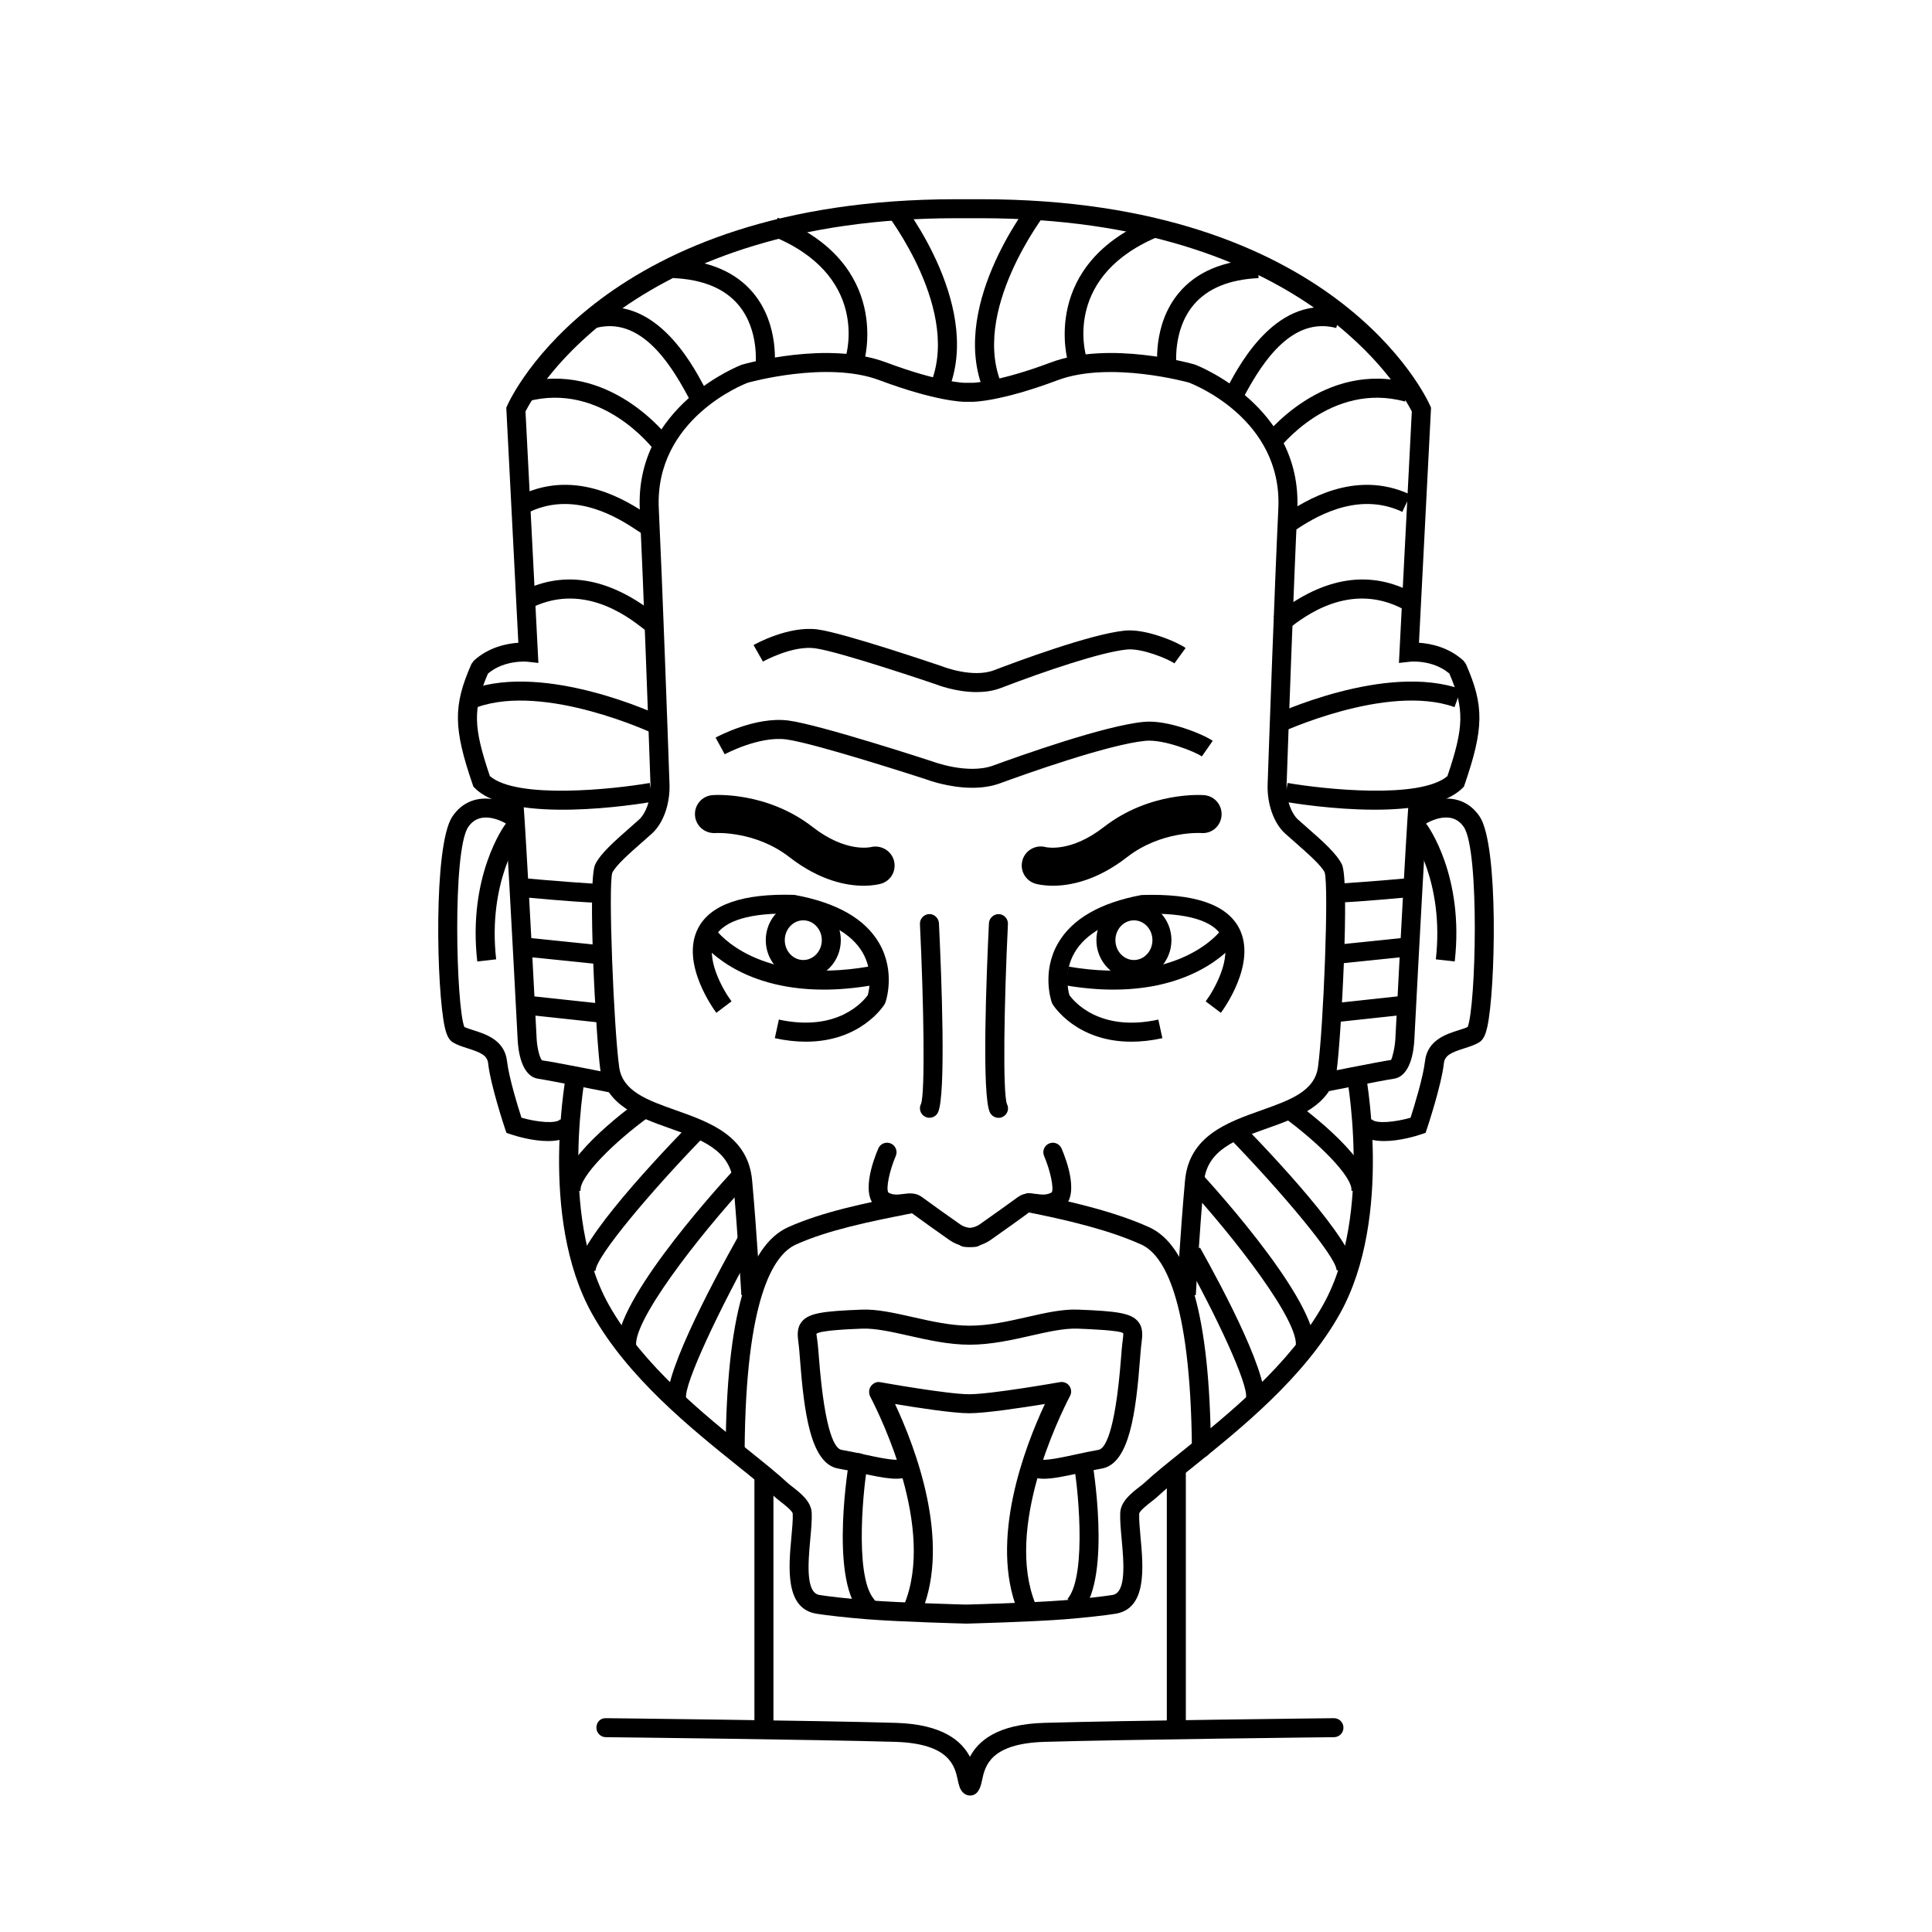 <?xml version="1.0" encoding="UTF-8"?>
<!-- Uploaded to: SVG Repo, www.svgrepo.com, Generator: SVG Repo Mixer Tools -->
<svg fill="#000000" width="800px" height="800px" version="1.1" viewBox="144 144 512 512" xmlns="http://www.w3.org/2000/svg">
 <g>
  <path d="m401.66 474.48c-1.316 0-3.773-0.25-6.082-1.875-2.492-1.754-8.402-5.945-10.273-7.344-0.102 0.004-0.805 0.098-1.32 0.16-1.699 0.211-4.277 0.543-7.07-1.023-5.281-2.957-1.449-13.027-0.152-16.047 0.543-1.273 2.035-1.867 3.305-1.316 1.281 0.551 1.867 2.031 1.32 3.309-1.699 3.961-2.664 8.766-1.949 9.707 1.281 0.707 2.492 0.543 3.906 0.371 1.48-0.195 3.336-0.43 4.973 0.805 1.844 1.379 7.688 5.523 10.148 7.25 1.602 1.125 3.481 0.953 3.496 0.945 1.379-0.145 2.641 0.812 2.812 2.188 0.172 1.379-0.805 2.641-2.188 2.812-0.098 0.023-0.43 0.059-0.926 0.059z"/>
  <path d="m400.43 474.48c-0.492 0-0.832-0.035-0.938-0.051-1.379-0.172-2.359-1.43-2.188-2.812 0.172-1.375 1.426-2.332 2.812-2.188 0 0 1.895 0.176 3.5-0.953 2.457-1.727 8.297-5.871 10.148-7.25 1.641-1.223 3.492-0.992 4.973-0.801 1.406 0.176 2.625 0.332 3.965-0.418 0.66-0.898-0.309-5.703-2.004-9.656-0.551-1.273 0.035-2.762 1.316-3.309 1.27-0.559 2.754 0.035 3.309 1.316 1.301 3.012 5.133 13.082-0.152 16.047-2.793 1.566-5.359 1.238-7.062 1.023-0.52-0.066-1.219-0.16-1.441-0.102-1.75 1.336-7.664 5.531-10.152 7.281-2.312 1.613-4.766 1.871-6.086 1.871z"/>
  <path d="m390.31 440.22c-0.395 0-0.797-0.098-1.168-0.289-1.234-0.645-1.707-2.172-1.059-3.402 1.113-2.828 0.734-26.453-0.289-47.641-0.066-1.387 1.008-2.57 2.398-2.637 1.285-0.125 2.562 1.008 2.637 2.398 0.66 13.672 1.953 45.949-0.289 50.219-0.445 0.863-1.32 1.352-2.231 1.352z"/>
  <path d="m408.63 440.24c-0.922 0-1.812-0.508-2.266-1.371-2.242-4.273-0.945-36.547-0.289-50.219 0.07-1.387 1.344-2.457 2.637-2.398 1.391 0.066 2.465 1.25 2.398 2.637-1.023 21.18-1.402 44.812-0.258 47.695 0.645 1.234 0.156 2.727-1.074 3.371-0.363 0.195-0.754 0.285-1.148 0.285z"/>
  <path d="m460.9 487.23-5.027-0.289c0.004-0.168 0.941-16.594 2.172-30.094 1.074-11.82 11.23-15.422 20.191-18.602 7.602-2.695 14.172-5.027 15.047-11.477 1.438-10.523 2.922-47.934 1.762-51.605-0.953-1.891-4.555-5.055-7.734-7.848-0.918-0.805-1.84-1.617-2.731-2.418-3.004-2.715-4.828-7.844-4.644-13.062 0.527-15.176 1.867-52.668 2.836-73.059 1.133-23.789-22.715-33.02-23.73-33.402-0.023 0-20.852-5.824-34.738-0.621-15.105 5.668-22.238 5.727-22.535 5.727h-2.176c-0.297 0-7.438-0.066-22.539-5.727-13.906-5.231-34.719 0.625-34.926 0.684-0.828 0.316-24.672 9.551-23.539 33.336 0.969 20.391 2.309 57.883 2.836 73.051 0.18 5.219-1.641 10.348-4.644 13.062-0.891 0.805-1.812 1.617-2.731 2.422-3.176 2.793-6.777 5.953-7.789 7.981-1.102 3.547 0.383 40.949 1.824 51.465 0.875 6.453 7.445 8.785 15.047 11.48 8.961 3.18 19.121 6.781 20.191 18.602 1.23 13.496 2.16 29.926 2.172 30.094l-5.027 0.289c-0.012-0.168-0.941-16.512-2.16-29.918-0.781-8.605-8.59-11.375-16.859-14.309-8-2.836-17.062-6.051-18.363-15.547-1.078-7.898-3.492-50.082-1.336-54.402 1.457-2.91 5.109-6.117 8.973-9.516 0.902-0.789 1.805-1.582 2.676-2.371 1.547-1.395 3.141-4.856 2.992-9.148-0.527-15.164-1.867-52.633-2.836-72.988-1.309-27.504 26.723-38.258 27.004-38.363 1.102-0.324 22.816-6.41 38.266-0.621 14.082 5.281 20.715 5.41 20.781 5.41h2.16c0.051 0 6.691-0.125 20.766-5.41 15.445-5.789 37.16 0.297 38.078 0.555 0.469 0.168 28.5 10.922 27.191 38.426-0.969 20.359-2.309 57.828-2.836 72.992-0.145 4.293 1.445 7.754 2.992 9.148 0.871 0.785 1.773 1.582 2.676 2.371 3.871 3.394 7.516 6.606 8.973 9.516 2.156 4.301-0.258 46.496-1.336 54.395-1.293 9.496-10.363 12.711-18.363 15.547-8.266 2.934-16.078 5.703-16.859 14.309-1.203 13.426-2.133 29.77-2.144 29.938z"/>
  <path d="m357.59 420.06c-2.492 0-5.238-0.277-8.254-0.934l1.074-4.926c15.613 3.387 22.426-4.898 23.562-6.481 0.332-1.199 1.508-6.352-1.375-11.289-2.961-5.078-9.234-8.539-18.645-10.289-10.988-0.316-18.223 1.805-20.48 6.168-2.832 5.461 2.207 14.168 4.394 17.062l-4.027 3.031c-0.398-0.523-9.691-13.043-4.836-22.41 3.254-6.293 11.801-9.254 25.492-8.844 11.34 2.074 18.785 6.379 22.504 12.82 4.414 7.652 1.762 15.367 1.648 15.695l-0.23 0.488c-0.297 0.473-6.34 9.906-20.828 9.906z"/>
  <path d="m362.29 406.26c-23.062 0-32.18-12.27-32.613-12.871l4.086-2.949c0.441 0.605 11.203 14.707 40.43 9.719l0.852 4.961c-4.656 0.797-8.906 1.141-12.754 1.141z"/>
  <path d="m356.88 403.45c-5.481 0-9.945-4.621-9.945-10.297 0-5.68 4.457-10.293 9.945-10.293 5.488 0 9.945 4.621 9.945 10.293s-4.461 10.297-9.945 10.297zm0-15.551c-2.707 0-4.906 2.359-4.906 5.254 0 2.902 2.203 5.262 4.906 5.262 2.707 0 4.906-2.359 4.906-5.262 0-2.894-2.199-5.254-4.906-5.254z"/>
  <path d="m443.79 420.06c-14.484 0-20.531-9.438-20.824-9.906l-0.23-0.488c-0.117-0.324-2.766-8.039 1.648-15.695 3.723-6.445 11.164-10.746 22.129-12.781 14.02-0.473 22.609 2.508 25.871 8.801 4.852 9.371-4.445 21.887-4.84 22.414l-4.027-3.027c2.176-2.906 7.215-11.637 4.387-17.074-2.262-4.352-9.492-6.484-20.859-6.117-9.062 1.715-15.352 5.195-18.297 10.305-2.871 4.973-1.688 10.031-1.344 11.23 1.098 1.531 7.891 9.898 23.566 6.481l1.074 4.926c-3.008 0.656-5.754 0.934-8.254 0.934z"/>
  <path d="m439.09 406.26c-3.856 0-8.09-0.344-12.75-1.137l0.852-4.961c29.223 4.988 39.988-9.113 40.43-9.719l4.086 2.949c-0.441 0.605-9.559 12.867-32.617 12.867z"/>
  <path d="m444.5 403.45c-5.481 0-9.945-4.621-9.945-10.297 0-5.68 4.457-10.293 9.945-10.293 5.488 0 9.945 4.621 9.945 10.293s-4.465 10.297-9.945 10.297zm0-15.551c-2.707 0-4.906 2.359-4.906 5.254 0 2.902 2.203 5.262 4.906 5.262 2.707 0 4.906-2.359 4.906-5.262 0-2.894-2.203-5.254-4.906-5.254z"/>
  <path d="m338.82 530.6h-0.02c-1.391-0.012-2.508-1.148-2.5-2.539 0.266-34.672 5.68-53.918 16.539-58.828 9.117-4.125 20.836-6.457 30.254-8.332l1.633-0.324c1.387-0.289 2.691 0.609 2.961 1.977 0.273 1.367-0.613 2.691-1.977 2.961l-1.637 0.328c-9.16 1.824-20.566 4.09-29.16 7.981-6.027 2.727-13.27 14.355-13.578 54.281-0.008 1.383-1.129 2.496-2.516 2.496z"/>
  <path d="m462.39 530.29c-1.379 0-2.508-1.113-2.519-2.492-0.367-39.77-7.496-51.305-13.418-53.977-8.867-4.016-20.273-6.609-30.27-8.613-1.367-0.273-2.246-1.602-1.977-2.969 0.273-1.367 1.602-2.266 2.969-1.977 10.27 2.066 22.027 4.742 31.352 8.961 10.699 4.836 16.055 23.977 16.375 58.516 0.012 1.391-1.102 2.527-2.492 2.543-0.004 0.008-0.008 0.008-0.02 0.008z"/>
  <path d="m508.3 358.58c-11.035 0-21.859-1.77-23.926-2.125l0.855-4.961c9.445 1.633 35.074 4.398 42.352-1.82 4.43-13.047 4.523-17.871 0.508-27.18-4.43-3.75-10.363-3.144-10.418-3.133l-2.941 0.328 3.414-66.652c-2.731-5.34-28.719-51.207-114.17-51.207h-6.543c-85.457 0-111.44 45.867-114.17 51.207l3.414 66.652-2.941-0.328c-0.051-0.012-6.039-0.57-10.418 3.141-4.019 9.305-3.926 14.125 0.508 27.176 7.273 6.223 32.91 3.457 42.352 1.82l0.855 4.961c-3.805 0.656-37.457 6.125-47.168-3.586l-0.414-0.414-0.191-0.551c-5.125-14.941-5.184-20.914-0.332-31.938l0.594-0.836c3.953-3.652 8.801-4.594 11.844-4.797l-3.195-62.289 0.242-0.551c0.988-2.231 25.25-54.703 119.02-54.703h6.543c93.777 0 118.04 52.473 119.02 54.703l0.242 0.551-3.195 62.289c3.043 0.203 7.891 1.148 11.844 4.797l0.594 0.836c4.852 11.023 4.793 16.992-0.332 31.938l-0.191 0.551-0.414 0.414c-4.449 4.441-13.922 5.707-23.242 5.707z"/>
  <path d="m305.9 433.57c-0.168-0.031-16.465-3.289-19.25-3.688-4.453-0.637-5.301-7.34-5.457-10.191-1.289-24.844-3.336-62.602-3.672-64.836l4.918-1.082c0.414 1.641 2.551 41.836 3.785 65.652 0.133 2.359 0.832 5.074 1.43 5.582 2.625 0.309 18.555 3.488 19.23 3.621z"/>
  <path d="m292.86 460.18c-1.062-8.473 16.641-21.738 20.203-24.32l2.953 4.086c-9.09 6.574-18.617 15.945-18.156 19.609z"/>
  <path d="m296.94 481.85c-1.664-6.309 17.898-27.66 29.703-39.82l3.617 3.508c-13.648 14.066-28.398 31.52-28.426 35.195z"/>
  <path d="m307.75 502.21c-2.644-11.25 25.027-42.012 30.605-48.07l3.703 3.414c-13.113 14.238-30.902 37.145-29.406 43.492z"/>
  <path d="m321.2 516.57c-2.602-5.848 10.777-31.25 18.977-45.871l4.394 2.465c-9.633 17.176-19.531 37.906-18.73 41.457z"/>
  <path d="m302.17 383.21c-1.98 0-7.012-0.297-20.969-1.562l0.457-5.019c9.211 0.84 19.48 1.605 20.766 1.566l1.148 4.875c-0.188 0.066-0.406 0.141-1.402 0.141z"/>
  <path d="m282.61 392.39 21.031 2.164-0.516 5.012-21.031-2.164z"/>
  <path d="m283.89 407.88 20.109 2.164-0.539 5.008-20.109-2.164z"/>
  <path d="m394.77 248.73-4.57-2.121c9.145-19.715-11.246-45.992-11.453-46.262l3.961-3.113c0.926 1.172 22.492 29.004 12.062 51.496z"/>
  <path d="m372.93 240.06-4.816-1.492c0.273-0.887 6.293-21.781-19.863-32.184l1.859-4.68c30.582 12.168 22.906 38.094 22.82 38.355z"/>
  <path d="m349.2 241.82-4.992-0.672c0.012-0.098 1.176-9.562-4.5-16.324-3.672-4.379-9.473-6.769-17.246-7.125l0.227-5.031c9.266 0.418 16.305 3.43 20.914 8.957 7.094 8.504 5.664 19.723 5.598 20.195z"/>
  <path d="m328.59 251.6c-1.098-0.363-1.465-1.047-2.559-3.078-4.856-9.008-12.656-20.633-24.148-17.598l-1.285-4.871c16.695-4.398 26.605 14.031 29.867 20.078 0.371 0.691 0.637 1.199 0.805 1.445l-1.738 1.203z"/>
  <path d="m317.47 263.41c-0.57-0.75-14.113-18.344-33.832-13.004l-1.32-4.863c23.023-6.262 38.531 13.977 39.176 14.836z"/>
  <path d="m316.09 286.07c-0.973 0-1.633-0.434-3.223-1.484-4.438-2.934-16.211-10.727-28.492-4.938l-2.152-4.555c14.828-7.008 28.34 1.93 33.418 5.289 0.59 0.387 1.02 0.691 1.285 0.82l-0.84 1.684-0.004 3.184z"/>
  <path d="m316.71 311.97c-0.691-0.172-1.152-0.527-2.262-1.395-4.047-3.148-16.355-12.734-30.57-5.019l-2.402-4.43c11.367-6.156 23.496-4.316 36.066 5.473 0.418 0.324 0.719 0.57 0.918 0.695l-0.953 1.508z"/>
  <path d="m317.17 338.41c-0.281-0.137-28.656-13.395-46.648-7.019l-1.684-4.746c19.922-7.07 49.246 6.625 50.488 7.215z"/>
  <path d="m289.21 446.39c-4.168 0-8.539-1.344-9.809-1.773l-1.195-0.398-0.398-1.195c-0.156-0.465-3.805-11.457-4.445-17.219-0.23-2.109-1.914-2.871-5.43-3.988-1.41-0.449-2.742-0.871-3.879-1.559-1.219-0.734-1.758-2.168-2.191-4.09-2.156-9.609-3.082-48.125 2.012-55.762 2.609-3.906 6.715-5.496 11.582-4.469 3.375 0.711 6.027 2.457 6.137 2.535l-2.785 4.195c-0.742-0.484-7.32-4.609-10.742 0.535-4.207 6.309-3.18 47.445-1.008 52.961 0.629 0.297 1.496 0.57 2.402 0.855 3.301 1.047 8.289 2.637 8.914 8.23 0.465 4.188 2.856 11.961 3.82 14.957 4.281 1.219 9.27 1.652 10.297 0.414l3.875 3.223c-1.613 1.934-4.34 2.547-7.156 2.547z"/>
  <path d="m270.48 398.8c-2.555-22.586 7.082-35.875 7.496-36.43l4.051 2.996c-0.09 0.121-8.855 12.363-6.539 32.867z"/>
  <path d="m494.1 433.57-0.988-4.938c0.676-0.137 16.602-3.32 19.523-3.738 0.301-0.395 1.012-3.16 1.145-5.481 1.234-23.805 3.371-63.992 3.777-65.637l4.891 1.215-2.445-0.609 2.473 0.469c-0.336 2.227-2.379 39.992-3.668 64.832-0.16 2.863-1.008 9.562-5.457 10.195-2.785 0.398-19.086 3.656-19.25 3.691z"/>
  <path d="m399.6 574.26c-0.23-0.004-17.035-0.441-25.871-1.145-4.957-0.395-10.727-1.023-13.418-1.473-8.312-1.387-7.32-12.262-6.59-20.207 0.223-2.414 0.43-4.691 0.363-6.297-0.105-0.77-2.352-2.516-3.199-3.164-0.625-0.484-1.18-0.918-1.57-1.285-2.402-2.242-5.793-4.969-9.723-8.121-12.348-9.922-29.266-23.504-38.707-40.441-14.312-25.676-6.785-64.035-6.457-65.656l4.938 0.996c-0.074 0.379-7.481 38.172 5.914 62.207 8.961 16.078 25.438 29.305 37.465 38.965 4.004 3.219 7.465 5.996 10.004 8.367 0.309 0.281 0.734 0.613 1.215 0.984 2.121 1.641 5.023 3.883 5.148 6.938 0.082 1.945-0.141 4.387-0.379 6.973-0.543 5.977-1.293 14.16 2.402 14.777 2.18 0.363 7.473 0.984 12.984 1.414 8.711 0.684 25.375 1.125 25.543 1.129h0.727c0.102 0 16.773-0.438 25.477-1.129 5.508-0.434 10.801-1.055 12.984-1.414 3.699-0.621 2.949-8.801 2.402-14.777-0.238-2.586-0.457-5.027-0.379-6.973 0.125-3.055 3.027-5.301 5.148-6.938 0.48-0.367 0.91-0.699 1.215-0.984 2.539-2.371 6-5.148 10.004-8.367 12.027-9.656 28.5-22.887 37.465-38.965 13.418-24.062 5.992-61.824 5.914-62.207l4.938-0.996c0.328 1.621 7.859 39.98-6.457 65.656-9.441 16.938-26.355 30.52-38.707 40.441-3.93 3.152-7.32 5.879-9.723 8.121-0.395 0.367-0.945 0.805-1.57 1.285-0.848 0.656-3.094 2.394-3.199 3.176-0.066 1.602 0.141 3.879 0.363 6.293 0.73 7.945 1.723 18.824-6.59 20.207-2.691 0.449-8.453 1.078-13.418 1.473-8.836 0.695-25.641 1.137-25.805 1.145l-0.852-0.004z"/>
  <path d="m507.14 460.18-4.996-0.625c0.457-3.668-9.07-13.035-18.156-19.609l2.953-4.086c3.559 2.578 21.266 15.852 20.199 24.32z"/>
  <path d="m503.06 481.85-4.871-1.281c-0.051-3.516-14.801-20.973-28.449-35.035l3.617-3.508c11.801 12.164 31.359 33.516 29.703 39.824z"/>
  <path d="m492.25 502.21-4.906-1.152c1.496-6.359-16.293-29.262-29.406-43.492l3.703-3.414c5.578 6.047 33.254 36.809 30.609 48.059z"/>
  <path d="m478.79 516.57-4.606-2.047c0.871-3.301-7.914-22.023-16.57-37.441l4.394-2.465c5.945 10.59 19.477 35.883 16.781 41.953z"/>
  <path d="m497.82 383.21c-0.992 0-1.215-0.074-1.406-0.137l0.801-2.387 0.348-2.488c1.266 0.039 11.551-0.73 20.766-1.566l0.457 5.019c-13.949 1.262-18.984 1.559-20.965 1.559z"/>
  <path d="m517.38 392.39 0.516 5.012-21.031 2.168-0.516-5.012z"/>
  <path d="m516.12 407.86 0.543 5.008-20.105 2.172-0.543-5.008z"/>
  <path d="m405.22 248.73c-10.43-22.488 11.141-50.32 12.062-51.496l3.961 3.113c-0.207 0.262-20.574 26.582-11.453 46.262z"/>
  <path d="m427.07 240.06c-0.082-0.262-7.766-26.188 22.824-38.355l1.859 4.68c-26.156 10.402-20.137 31.297-19.863 32.184z"/>
  <path d="m450.8 241.82c-0.066-0.473-1.492-11.695 5.598-20.191 4.613-5.527 11.648-8.539 20.914-8.957l0.227 5.031c-7.773 0.348-13.578 2.746-17.246 7.125-5.668 6.762-4.508 16.227-4.5 16.324z"/>
  <path d="m471.41 251.6-1.594-4.777 0.797 2.387-1.883-1.637c0.172-0.246 0.434-0.754 0.805-1.445 3.258-6.051 13.191-24.477 29.867-20.078l-1.285 4.871c-11.508-3.043-19.297 8.594-24.148 17.598-1.094 2.027-1.461 2.719-2.559 3.082z"/>
  <path d="m482.52 263.41-4.027-3.027c0.645-0.867 16.156-21.094 39.176-14.836l-1.32 4.863c-19.707-5.352-33.258 12.25-33.828 13z"/>
  <path d="m483.91 286.07v-2.519l-0.84-2.352c0.266-0.133 0.699-0.43 1.285-0.82 5.082-3.359 18.594-12.281 33.422-5.289l-2.152 4.555c-12.27-5.789-24.059 2.012-28.496 4.938-1.586 1.051-2.246 1.488-3.219 1.488z"/>
  <path d="m483.29 311.97-1.223-4.887 0.613 2.445-1.141-2.234c0.195-0.121 0.504-0.367 0.918-0.695 12.574-9.789 24.711-11.633 36.066-5.473l-2.402 4.43c-14.234-7.719-26.531 1.867-30.57 5.019-1.109 0.867-1.57 1.223-2.262 1.395z"/>
  <path d="m482.82 338.41-2.156-4.555c1.238-0.59 30.547-14.281 50.488-7.215l-1.684 4.746c-17.965-6.383-46.359 6.887-46.648 7.023z"/>
  <path d="m510.79 446.39c-2.816 0-5.543-0.613-7.148-2.551l3.875-3.223c1.039 1.246 6.027 0.816 10.297-0.406 0.957-2.996 3.356-10.77 3.82-14.965 0.625-5.598 5.613-7.184 8.914-8.23 0.902-0.289 1.77-0.559 2.402-0.855 2.172-5.512 3.199-46.648-1.008-52.961-3.426-5.141-10-1.02-10.742-0.535l-2.785-4.195c0.109-0.074 2.762-1.824 6.137-2.535 4.856-1.027 8.977 0.562 11.582 4.469 5.094 7.644 4.168 46.16 2.012 55.762-0.434 1.93-0.973 3.359-2.191 4.09-1.145 0.684-2.473 1.109-3.883 1.559-3.512 1.117-5.195 1.875-5.43 3.988-0.641 5.769-4.293 16.758-4.445 17.219l-0.398 1.195-1.195 0.398c-1.273 0.434-5.644 1.777-9.812 1.777z"/>
  <path d="m529.52 398.8-5.008-0.562c2.316-20.504-6.449-32.746-6.539-32.867l4.051-2.996c0.414 0.547 10.055 13.84 7.496 36.426z"/>
  <path d="m376.09 373.36s-8.66 2.473-19.793-6.188c-10.785-8.387-23.094-7.426-23.094-7.426"/>
  <path d="m372.89 378.73c-4.418 0-11.562-1.266-19.695-7.586-9.023-7.012-19.52-6.383-19.633-6.375-2.781 0.152-5.176-1.891-5.379-4.66-0.207-2.766 1.855-5.176 4.621-5.391 0.586-0.047 14.398-1.004 26.582 8.469 8.73 6.793 15.145 5.352 15.422 5.297 2.648-0.637 5.406 0.953 6.102 3.602 0.695 2.648-0.801 5.356-3.438 6.109-0.418 0.121-2.055 0.535-4.582 0.535z"/>
  <path d="m419.82 373.36s8.66 2.473 19.793-6.188c10.785-8.387 23.094-7.426 23.094-7.426"/>
  <path d="m423.01 378.73c-2.527 0-4.168-0.418-4.586-0.535-2.676-0.766-4.223-3.551-3.461-6.227 0.754-2.644 3.5-4.176 6.141-3.481 0.418 0.098 6.781 1.414 15.406-5.297 12.188-9.477 26-8.508 26.582-8.469 2.777 0.215 4.848 2.641 4.629 5.414-0.211 2.769-2.551 4.863-5.414 4.629-0.082-0.02-10.59-0.637-19.613 6.379-8.121 6.32-15.266 7.586-19.684 7.586z"/>
  <path d="m401.66 352.77c-6.301 0-11.949-2.121-12.273-2.246-0.176-0.055-29.293-9.559-37.059-10.578-7.215-0.926-16.184 3.898-16.273 3.949l-2.414-4.422c0.43-0.23 10.543-5.684 19.336-4.519 8.23 1.078 36.879 10.43 38.094 10.828 0.211 0.082 9.461 3.551 16.156 1.09 6.723-2.465 29.469-10.586 39.887-11.566 6.332-0.629 15.801 3.301 18.27 5.023l-2.883 4.133c-1.797-1.258-10.066-4.578-14.914-4.141-9.812 0.934-32.047 8.871-38.629 11.285-2.348 0.855-4.871 1.164-7.297 1.164z"/>
  <path d="m402.8 327.41c-5.551 0-10.5-1.945-10.785-2.062-0.133-0.039-25.301-8.625-31.992-9.543-6.012-0.84-13.754 3.481-13.836 3.523l-2.488-4.383c0.371-0.211 9.262-5.18 17.004-4.137 7.168 0.977 32.008 9.453 33.059 9.809 0.195 0.074 8.055 3.148 13.703 0.988 5.824-2.231 25.543-9.586 34.637-10.488 5.562-0.555 13.922 3.027 16.098 4.613l-2.969 4.074c-1.531-1.113-8.605-4.102-12.637-3.672-6.731 0.664-21.633 5.691-33.336 10.184-2.078 0.805-4.312 1.094-6.457 1.094z"/>
  <path d="m373.65 571.89c-0.715 0-1.426-0.301-1.926-0.891-7.914-9.355-2.719-39.898-2.629-40.164 0.438-1.32 1.855-2.039 3.184-1.594 1.281 0.422 1.988 1.785 1.629 3.066-0.84 3.707-3.742 29.039 1.664 35.434 0.898 1.059 0.766 2.648-0.297 3.551-0.469 0.398-1.051 0.598-1.625 0.598z"/>
  <path d="m420.62 535.89c-1.516 0-2.731-0.262-3.723-0.883-1.18-0.734-1.535-2.293-0.801-3.473 0.734-1.168 2.281-1.527 3.457-0.812 1.18 0.539 6.207-0.555 9.547-1.281 1.977-0.43 4.027-0.871 6.031-1.219 1.543-0.266 4.375-3.824 5.977-24.605 0.117-1.5 0.211-2.719 0.309-3.516l0.098-0.762c0.102-0.777 0.215-1.75 0.141-2.035-0.988-0.766-8.746-1.066-12.062-1.199-3.602-0.133-7.84 0.832-12.359 1.855-4.953 1.125-10.57 2.398-16.273 2.402h-0.016c-5.512 0-11.16-1.27-16.141-2.398-4.555-1.027-8.891-1.984-12.281-1.859-3.309 0.133-11.07 0.434-12.168 1.367 0.023 0.117 0.145 1.09 0.246 1.867l0.098 0.754c0.098 0.801 0.191 2.019 0.309 3.523 1.602 20.781 4.434 24.34 5.977 24.605 2.004 0.348 4.055 0.789 6.031 1.219 3.34 0.73 8.387 1.812 9.551 1.273 1.18-0.746 2.719-0.367 3.461 0.805 0.734 1.18 0.363 2.742-0.816 3.477-2.527 1.582-6.492 0.832-13.266-0.637-1.906-0.414-3.891-0.84-5.824-1.18-7.375-1.285-9.055-15.121-10.137-29.18-0.105-1.414-0.195-2.562-0.289-3.32l-0.09-0.715c-0.25-2-0.516-4.074 0.938-5.777 1.875-2.211 5.586-2.719 15.785-3.117 4.102-0.172 8.707 0.883 13.586 1.98 4.953 1.117 10.078 2.273 15.027 2.273h0.016c5.144 0 10.238-1.16 15.16-2.277 4.848-1.102 9.426-2.16 13.668-1.977 10.195 0.398 13.91 0.906 15.785 3.117 1.445 1.707 1.184 3.777 0.938 5.777l-0.09 0.719c-0.09 0.75-0.176 1.906-0.289 3.32-1.082 14.062-2.762 27.902-10.137 29.18-1.934 0.336-3.914 0.766-5.824 1.18-4.121 0.898-7.199 1.527-9.547 1.527z"/>
  <path d="m416.07 572.51c-0.992 0-1.941-0.594-2.332-1.57-7.598-18.746 1.742-43.281 7.168-54.871-5.953 0.973-15.738 2.457-20.059 2.457h-0.004c-4.277 0-13.801-1.473-19.648-2.445 5.5 11.77 14.738 36.18 7.168 54.852-0.523 1.285-1.996 1.906-3.281 1.387-1.289-0.523-1.91-1.996-1.387-3.281 8.117-20.027-6.121-49.23-9.059-54.891-0.441-0.852-0.422-1.996 0.145-2.769 0.57-0.777 1.473-1.258 2.414-1.102 0.176 0.031 17.828 3.203 23.648 3.211h0.004c5.856 0 23.879-3.176 24.062-3.211 0.941-0.16 1.891 0.211 2.453 0.973 0.57 0.762 0.66 1.785 0.238 2.629-3.074 5.918-17.316 35.129-9.199 55.156 0.523 1.289-0.102 2.762-1.387 3.281-0.309 0.137-0.629 0.195-0.945 0.195z"/>
  <path d="m430.75 571-3.848-3.254c5.422-6.41 2.492-31.855 1.656-35.465l4.82-1.449c0.09 0.273 5.285 30.812-2.629 40.168z"/>
  <path d="m401.08 619.84c-0.742 0-1.441-0.324-1.918-0.852-0.828-0.84-1.078-2.023-1.344-3.266-0.781-3.621-2.09-9.684-16.605-10.113-20.773-0.613-76.109-1.234-76.668-1.238-1.391-0.016-2.508-1.152-2.492-2.543 0.016-1.391 1.004-2.555 2.543-2.492 0.559 0.004 55.949 0.625 76.762 1.238 12.555 0.367 17.523 4.875 19.684 8.996 2.168-4.121 7.129-8.629 19.684-8.996 20.816-0.613 76.203-1.23 76.762-1.238h0.023c1.379 0 2.504 1.109 2.519 2.492 0.016 1.391-1.098 2.527-2.492 2.543-0.555 0.004-55.898 0.625-76.668 1.238-14.516 0.422-15.824 6.488-16.605 10.113-0.227 1.047-0.441 2.055-0.996 2.848-0.441 0.773-1.27 1.27-2.188 1.27z"/>
  <path d="m343.93 533.8h5.039v67.227h-5.039z"/>
  <path d="m453.22 533.8h5.039v67.227h-5.039z"/>
 </g>
</svg>